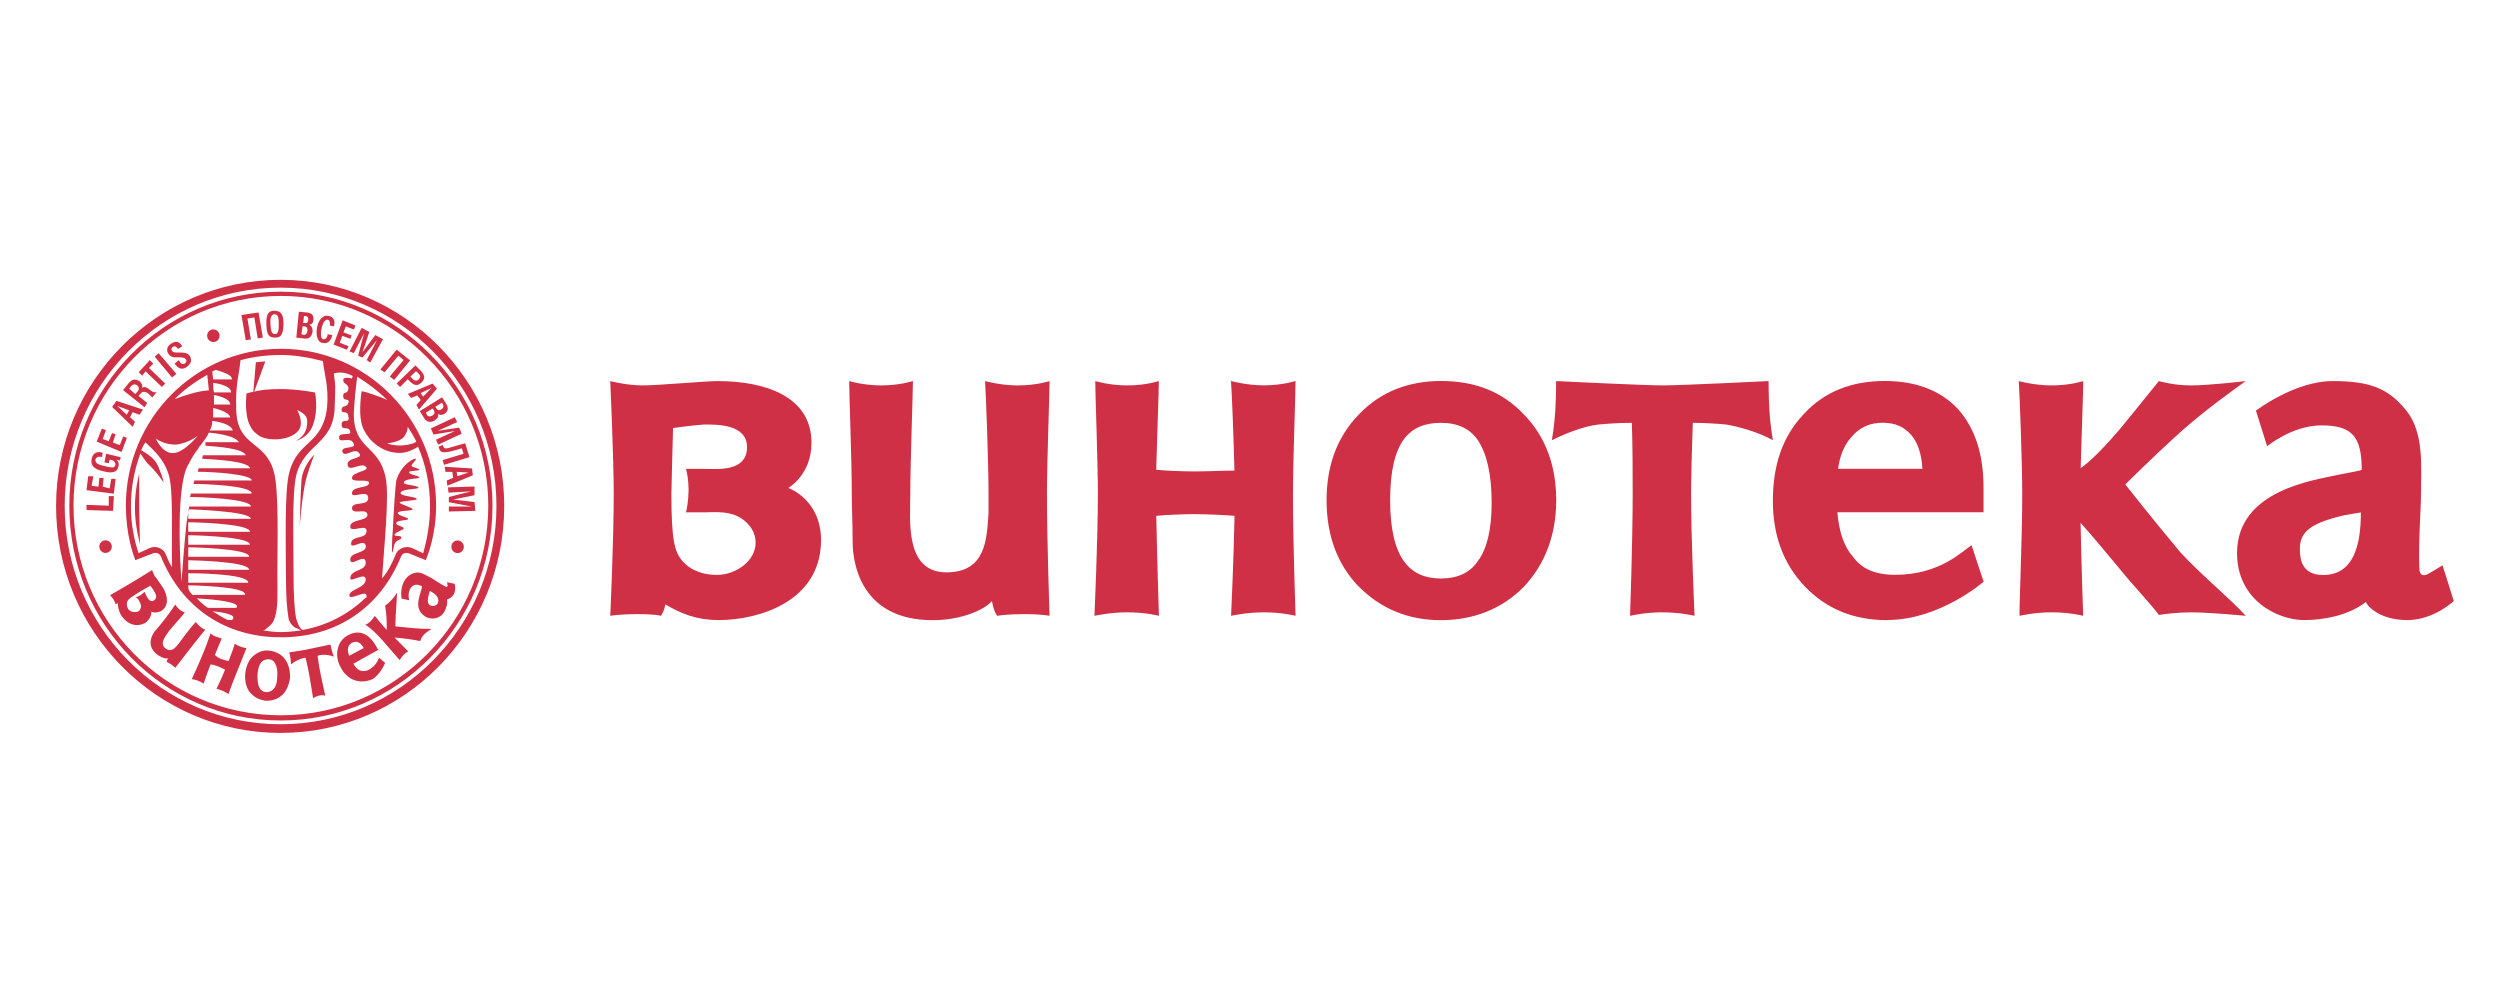 <?xml version="1.0" encoding="UTF-8"?> <svg xmlns="http://www.w3.org/2000/svg" width="225" height="90" viewBox="0 0 225 90" fill="none"> <rect width="225" height="90" fill="white"></rect> <g clip-path="url(#clip0_440_47)"> <path fill-rule="evenodd" clip-rule="evenodd" d="M9.5 48.627C9.811 48.627 10.061 48.88 10.061 49.195C10.061 49.509 9.811 49.763 9.5 49.763C9.188 49.763 8.938 49.509 8.938 49.195C8.938 48.88 9.188 48.627 9.5 48.627ZM19.203 29.648C19.515 29.648 19.765 29.901 19.765 30.216C19.765 30.53 19.515 30.784 19.203 30.784C18.892 30.784 18.642 30.53 18.642 30.216C18.642 29.901 18.892 29.648 19.203 29.648ZM41.184 48.642C41.495 48.642 41.745 48.896 41.745 49.21C41.745 49.525 41.495 49.778 41.184 49.778C40.873 49.778 40.622 49.525 40.622 49.21C40.622 48.896 40.873 48.642 41.184 48.642ZM10.175 45.98L10.251 44.653H9.788V45.513L7.785 45.436V45.904L10.175 45.98ZM10.251 44.423L10.402 43.096H10.015L9.864 43.955L9.249 43.802L9.325 43.019H8.938L8.862 43.802L8.248 43.725L8.399 42.866H7.937L7.785 44.116L10.251 44.431V44.423ZM10.789 41.462L10.865 41.148L9.553 40.833L9.401 41.616L9.788 41.692L9.864 41.378C10.478 41.378 10.547 42.053 10.099 42.076C9.886 42.076 8.786 41.83 8.71 41.685C8.377 41.332 8.771 40.979 9.173 41.14L9.249 40.749C8.748 40.58 8.354 40.764 8.248 41.293C8.111 41.968 8.574 42.229 9.173 42.383C9.689 42.521 10.463 42.69 10.638 42.068C10.729 41.777 10.691 41.577 10.486 41.37L10.797 41.447L10.789 41.462ZM10.941 40.68L11.419 39.414L11.093 39.276L10.782 40.058L10.16 39.828L10.402 39.092L10.084 38.969L9.788 39.705L9.242 39.514L9.537 38.708L9.166 38.578L8.703 39.744L10.941 40.68ZM11.943 38.417L12.148 37.964L11.707 37.542L11.943 37.097L12.557 37.327L12.868 36.859L10.478 36.077L10.091 36.621L11.943 38.417ZM11.404 37.327L10.554 36.529L11.632 36.936L11.404 37.327ZM13.012 36.637L13.248 36.276L12.474 35.632C12.474 35.632 12.474 35.609 12.55 35.532C12.967 34.987 13.323 35.379 13.703 35.77L14.09 35.302C14.014 35.302 13.938 35.302 13.855 35.302C13.528 35.241 13.187 34.627 12.777 34.911C12.891 34.681 12.716 34.458 12.542 34.289C12.064 34.044 11.874 34.182 11.616 34.443L11.078 35.11L12.997 36.645L13.012 36.637ZM12.17 35.456L11.632 34.987C11.632 34.987 11.829 34.596 12.094 34.596C12.36 34.596 12.527 34.819 12.481 35.064C12.481 35.141 12.405 35.218 12.254 35.379L12.178 35.456H12.17ZM14.56 34.834L14.871 34.52L13.407 33.116L13.794 32.724L13.483 32.41L12.481 33.499L12.792 33.814L13.104 33.423L14.568 34.826L14.56 34.834ZM15.486 33.975L15.873 33.645L14.272 31.789L13.923 32.096L15.486 33.975ZM15.713 32.724C16.07 33.192 16.373 33.315 16.791 33.039C17.231 32.709 17.322 32.356 17.018 31.95C16.578 31.505 15.66 31.934 15.478 31.558C15.273 31.351 15.721 30.899 16.017 31.405L16.404 31.167C16.093 30.699 15.835 30.661 15.402 30.929C15.015 31.167 14.94 31.551 15.175 31.865C15.463 32.318 16.009 32.103 16.419 32.18C16.723 32.241 16.927 32.448 16.639 32.717C16.487 32.794 16.328 32.794 16.176 32.563L16.1 32.41L15.713 32.724ZM22.117 30.623L22.58 30.546L22.269 28.674L22.891 28.567L23.194 30.454L23.657 30.385L23.27 28.122L21.73 28.352L22.117 30.615V30.623ZM23.968 29.219C24.021 29.84 24.014 30.385 24.742 30.385C25.387 30.4 25.455 29.963 25.516 29.295C25.516 28.743 25.546 27.945 24.666 27.968C23.999 27.984 23.961 28.551 23.976 29.219H23.968ZM24.742 28.283C25.053 28.283 25.091 28.712 25.091 29.142C25.091 29.61 25.068 30.093 24.742 30.07C24.446 30.086 24.378 29.771 24.34 29.173C24.317 28.728 24.348 28.267 24.742 28.283ZM26.669 30.385L27.36 30.462C27.823 30.538 28.05 30.308 28.134 29.84C28.134 29.564 28.081 29.349 27.823 29.219C28.035 29.219 28.164 29.104 28.209 28.828C28.247 28.321 28.058 28.206 27.671 28.129L26.897 28.053L26.669 30.392V30.385ZM27.284 29.058L27.36 28.436C27.595 28.436 27.747 28.467 27.747 28.751C27.701 29.173 27.557 29.065 27.284 29.065V29.058ZM27.132 30.07L27.231 29.364C27.557 29.364 27.694 29.449 27.671 29.763C27.618 30.116 27.428 30.224 27.132 30.078V30.07ZM29.499 30.078C29.423 30.469 29.294 30.538 29.059 30.538C28.695 30.339 28.968 29.15 29.211 28.904C29.575 28.536 29.788 29.004 29.674 29.295L30.061 29.372C30.19 28.843 30.015 28.521 29.598 28.436C28.445 28.145 28.118 30.699 28.983 30.853C29.545 30.991 29.788 30.638 29.909 30.155L29.499 30.086V30.078ZM30.015 31.014L31.222 31.474L31.373 31.16L30.577 30.845L30.812 30.224L31.533 30.492L31.654 30.193L30.91 29.917L31.123 29.372L31.859 29.664L31.995 29.295L30.842 28.828L30.023 31.014H30.015ZM31.457 31.628L31.844 31.781L32.769 29.986L32.231 32.011L32.618 32.18L33.93 30.607L33.005 32.402L33.316 32.632L34.469 30.53L33.779 30.155L32.625 31.697L33.24 29.878L32.549 29.51L31.472 31.612L31.457 31.628ZM34.234 33.261L34.613 33.507L35.857 32.011L36.32 32.402L35.084 33.883L35.47 34.197L36.912 32.433L35.698 31.466L34.234 33.261ZM35.698 34.512L36.009 34.826L36.7 34.128L36.927 34.366C37.329 34.727 37.565 34.734 37.929 34.443C38.247 34.09 38.278 33.852 37.929 33.43L37.39 32.886L35.69 34.52L35.698 34.512ZM36.935 33.891L37.443 33.407C37.534 33.499 37.838 33.706 37.815 33.898C37.754 34.151 37.572 34.297 37.36 34.243C37.231 34.243 37.018 33.975 36.935 33.891ZM36.707 35.448L36.995 35.816L37.557 35.586L37.868 36L37.481 36.445L37.709 36.859L39.325 34.987L38.938 34.52L36.7 35.456L36.707 35.448ZM37.86 35.379L38.862 34.903L38.088 35.686L37.853 35.379H37.86ZM37.785 37.005L38.171 37.627C38.634 38.409 39.651 37.65 39.408 37.235C39.545 37.373 39.788 37.381 40.023 37.235C40.334 37.005 40.379 36.721 40.174 36.376L39.788 35.755L37.785 37.005ZM39.173 36.614L39.772 36.246C39.962 36.437 39.954 36.729 39.712 36.852C39.363 37.044 39.34 36.79 39.173 36.614ZM38.323 37.143L38.938 36.767C39.112 37.028 39.203 37.181 38.938 37.389C38.566 37.573 38.467 37.465 38.323 37.143ZM38.786 38.562L39.014 39.107L40.941 38.792L39.241 39.575L39.438 40.02L41.555 39.03L41.32 38.486L39.393 38.777L41.146 37.987L40.933 37.55L38.771 38.562H38.786ZM39.841 41.416L39.962 41.838L42.253 41.14L41.866 39.889L40.326 40.334C39.954 40.426 39.879 40.227 39.863 40.043L39.476 40.196C39.537 40.465 39.613 40.634 39.803 40.687C40.159 40.795 41.191 40.457 41.563 40.35L41.715 40.841L39.841 41.408V41.416ZM40.015 41.999L40.091 42.467H40.706L40.781 43.012L40.205 43.249L40.258 43.718L42.557 42.782L42.481 42.16L40.015 42.007V41.999ZM41.093 42.467L42.17 42.528L41.168 42.858L41.093 42.467ZM40.319 43.871L40.364 44.339L42.398 44.224L40.395 44.73V45.198L42.473 45.589H40.395V46.034L42.784 45.98L42.709 45.183L40.781 44.96L42.709 44.569V43.786L40.319 43.863V43.871ZM13.794 49.793L12.178 50.415C12.026 50.023 11.328 48.151 11.328 45.505C11.328 37.711 17.572 31.39 25.288 31.39C32.997 31.39 39.249 37.703 39.249 45.505C39.249 48.159 38.475 50.023 38.323 50.415L36.783 49.793C36.783 49.793 36.631 49.717 36.396 49.793C36.168 49.87 36.085 50.108 36.085 50.108C34.234 54.626 30.379 57.357 25.288 57.357C20.197 57.357 16.343 54.626 14.492 50.108C14.492 50.108 14.416 49.878 14.181 49.793C13.946 49.717 13.794 49.793 13.794 49.793ZM37.625 40.204C38.323 41.838 38.703 43.633 38.703 45.582C38.703 47.216 38.392 48.704 38.088 49.793L37.087 49.325C36.548 49.095 35.85 49.325 35.622 49.87C35.311 50.652 34.932 51.427 34.385 52.056C34.537 49.486 35.076 44.569 34.697 42.935C34.082 39.974 31.768 40.519 31.844 37.09C31.92 35.839 31.995 35.141 32.071 34.52L32.147 33.898C33.149 34.52 34.074 35.225 34.848 36C34.621 35.923 34.385 35.762 34.074 35.686C33.225 35.371 32.762 35.218 32.534 35.218C32.382 36.468 32.299 37.872 32.769 38.724C33.308 39.813 34.469 40.672 35.698 40.749C36.388 40.825 37.011 40.595 37.625 40.204ZM6.237 45.505C6.237 34.903 14.72 26.25 25.281 26.25C35.766 26.25 44.325 34.903 44.325 45.505C44.325 56.183 35.766 64.844 25.281 64.844C14.72 64.844 6.237 56.191 6.237 45.505ZM25.281 64.376C35.539 64.376 43.945 55.953 43.945 45.505C43.945 35.133 35.539 26.634 25.281 26.634C14.947 26.634 6.616 35.133 6.616 45.505C6.616 55.953 14.947 64.376 25.281 64.376ZM36.692 38.417C36.692 38.654 36.616 38.961 36.381 39.276C35.994 39.821 34.841 39.897 34.841 39.897C34.841 39.897 35.531 40.212 36.54 40.051C37.003 39.974 37.314 39.897 37.466 39.736C37.238 39.268 37.003 38.877 36.692 38.409V38.417ZM32.989 53.775V53.621C32.989 53 31.373 54.166 31.449 53.544C31.525 53 32.913 52.923 32.913 52.141C32.913 51.443 31.525 52.455 31.525 52.064C31.525 51.205 32.989 51.443 32.913 50.583C32.838 49.724 31.525 51.128 31.525 50.353C31.525 49.655 33.065 49.809 32.913 49.103C32.762 48.397 31.525 49.571 31.601 48.873C31.677 48.167 32.989 48.558 32.989 47.783C32.989 47.078 31.525 48.021 31.525 47.392C31.525 46.694 33.141 46.924 33.065 46.303C32.989 45.681 31.753 46.379 31.677 45.758C31.677 45.06 33.141 45.605 33.141 44.822C33.141 43.963 31.601 44.976 31.677 44.354C31.753 43.733 33.141 43.963 33.217 43.495C33.293 43.027 31.677 43.495 31.677 43.027C31.677 42.482 33.141 42.406 32.989 42.091C32.678 41.47 31.373 42.559 31.29 41.861C31.138 41.163 32.678 41.316 32.367 40.848C31.98 40.15 31.055 41.24 30.827 40.695C30.599 40.074 32.14 40.457 31.829 39.913C31.517 39.214 30.516 39.989 30.516 39.368C30.516 38.823 31.669 39.291 31.517 38.823C31.366 38.279 30.744 38.823 30.744 38.202C30.744 37.58 31.517 38.202 31.358 37.504C31.282 36.806 30.744 37.35 30.744 36.882C30.744 36.414 31.206 36.729 31.358 36.261C31.51 35.716 30.82 36.261 30.895 35.555C30.895 35.241 31.358 35.478 31.358 34.934C31.358 34.543 30.82 34.543 30.895 34.151C30.971 33.914 31.51 33.998 31.669 34.075L31.745 33.844C31.206 33.53 30.592 33.453 30.046 33.607C30.197 34.934 30.197 34.228 30.121 36.645C30.046 39.997 27.345 39.92 26.654 42.805C26.267 44.439 26.419 49.118 26.419 51.619C26.419 53.568 26.495 54.818 26.654 55.677C26.73 55.831 26.806 56.222 27.041 56.536C27.117 56.613 27.193 56.69 27.269 56.69C29.431 56.298 31.358 55.286 32.898 53.805H32.974L32.989 53.775ZM18.726 54.711H21.267C21.806 54.166 19.029 53.928 17.716 53.851C18.027 54.166 18.331 54.473 18.718 54.711H18.726ZM16.336 52.371C16.412 51.358 16.563 49.095 16.798 46.993C16.874 46.525 16.95 46.057 17.026 45.589H22.58C22.58 44.891 18.027 44.73 17.102 44.73L17.178 44.416H22.656C22.656 43.718 18.642 43.556 17.413 43.556L17.489 43.242H22.656C22.656 42.697 19.264 42.459 17.8 42.459L17.876 42.145H22.504C22.352 41.523 19.575 41.362 18.187 41.286L18.263 40.971H22.117C21.889 40.35 19.492 40.189 18.49 40.112C18.49 40.035 18.49 39.959 18.49 39.797H21.495C21.108 39.099 18.794 38.938 18.794 38.938C18.642 39.33 18.407 39.56 18.255 39.797C18.179 39.874 18.103 40.028 18.02 40.112C17.944 40.189 17.868 40.265 17.868 40.342C17.557 40.733 17.254 41.201 16.943 41.823C15.865 43.618 16.169 50.085 16.328 52.271V52.348L16.336 52.371ZM15.486 51.044C15.41 48.313 15.638 44.101 15.175 42.697C14.712 41.217 13.786 40.511 13.096 39.813C12.944 39.966 12.785 40.358 12.709 40.511C13.172 40.825 13.862 41.132 14.249 41.992C14.788 43.319 14.712 43.395 14.712 43.395C14.712 43.395 14.097 42.459 13.248 41.677C13.012 41.362 12.785 41.056 12.633 40.818C12.094 42.298 11.783 43.856 11.783 45.574C11.783 47.208 12.094 48.696 12.474 49.785L13.475 49.318C14.014 49.087 14.712 49.318 14.94 49.939C15.175 50.484 15.175 50.56 15.478 51.028L15.486 51.044ZM15.713 35.916C16.024 35.839 16.328 35.686 16.639 35.601C18.027 35.133 18.801 35.133 18.801 35.133L18.65 33.729C17.572 34.351 16.571 35.057 15.721 35.916H15.713ZM27.125 56.736C26.889 56.659 26.738 56.506 26.586 56.506C26.199 56.268 25.971 55.807 25.971 55.646C25.82 54.787 25.736 53.698 25.736 51.749C25.736 49.179 25.584 44.109 26.047 42.475C26.821 39.59 29.052 40.058 29.439 36.629C29.59 34.834 29.211 33.745 29.052 32.494C27.815 32.18 26.586 31.95 25.273 31.95C24.037 31.95 22.807 32.103 21.647 32.418C21.495 33.898 21.184 34.52 21.26 36.859C21.335 40.288 23.885 39.59 24.651 42.475C25.114 44.109 24.962 49.179 24.962 51.749C24.962 53.621 25.038 54.634 24.735 55.57C24.583 56.114 24.348 56.268 23.961 56.582C23.885 56.659 23.809 56.736 23.65 56.736C24.188 56.812 24.727 56.889 25.266 56.889C25.88 56.889 26.502 56.812 27.117 56.736H27.125ZM20.493 55.8H20.88C21.419 55.332 20.106 55.102 19.105 55.017C19.568 55.248 19.955 55.562 20.493 55.8ZM16.943 52.678C16.943 52.831 16.943 52.992 17.018 53.145C17.094 53.299 17.246 53.46 17.329 53.537H22.034C22.345 52.754 16.943 52.678 16.943 52.678ZM16.943 51.588V52.447H22.337C22.413 51.588 16.943 51.588 16.943 51.588ZM16.943 50.422V51.281H22.421C22.421 50.499 16.943 50.422 16.943 50.422ZM16.943 49.256V50.115H22.421C22.496 49.333 16.943 49.256 16.943 49.256ZM16.943 48.167V49.026H22.496C22.496 48.244 16.943 48.167 16.943 48.167ZM16.943 47.001V47.86H22.496C22.496 47.078 16.943 47.001 16.943 47.001ZM16.943 45.835V46.694H22.572C22.572 45.996 16.943 45.835 16.943 45.835ZM19.105 37.88C19.105 38.194 19.029 38.501 18.877 38.739H20.956C20.729 38.041 19.105 37.88 19.105 37.88ZM19.181 36.714C19.181 37.028 19.181 37.335 19.181 37.573H20.721C20.645 37.028 19.181 36.714 19.181 36.714ZM19.257 35.547C19.257 35.862 19.257 36.092 19.257 36.407H20.721C20.721 35.785 19.257 35.547 19.257 35.547ZM19.181 34.458C19.181 34.696 19.181 35.003 19.257 35.317H20.797C20.797 34.619 19.181 34.458 19.181 34.458ZM19.105 33.446L19.181 34.144H20.88C20.88 33.676 19.879 33.446 19.416 33.285L19.105 33.438V33.446ZM14.014 39.452C14.014 39.452 14.553 40.779 15.554 40.779C16.556 40.779 17.792 39.222 17.792 39.222C17.792 39.222 17.018 39.843 15.941 40.005C14.788 40.081 14.014 39.46 14.014 39.46V39.452ZM28.278 40.933C28.278 40.933 27.815 42.183 27.587 42.958C27.2 44.362 26.973 47.4 26.973 47.4C26.973 47.4 27.049 44.278 27.125 43.342C27.2 41.938 28.278 40.925 28.278 40.925V40.933ZM25.114 35.011C26.813 35.011 28.354 35.325 28.354 35.325C28.354 35.325 28.665 36.882 28.202 38.133C27.974 38.992 27.276 39.46 26.662 39.69C27.125 39.376 27.436 39.069 27.587 38.524C27.815 37.435 27.436 37.274 26.738 36.89C26.738 36.89 27.2 37.672 27.049 38.371C26.738 39.46 24.886 39.698 23.961 39.46C23.574 39.383 23.27 39.23 23.035 38.992C22.807 38.839 22.648 38.601 22.496 38.294C21.958 37.281 22.185 35.41 22.185 35.41C22.185 35.41 22.421 35.333 22.8 35.256L23.027 32.602L23.877 32.525L22.876 35.256C23.338 35.103 24.188 35.018 25.114 35.018V35.011ZM40.076 52.785C40.379 52.938 40.273 52.532 40.227 52.394L40.918 52.547C40.918 52.547 41.07 53.015 40.842 53.483C40.607 53.874 40.227 53.951 40.227 53.951C40.303 54.342 40.152 54.733 40 55.04C39.765 55.508 39.074 55.9 38.3 55.508C37.102 54.757 37.876 53.475 37.989 52.777C37.071 52.248 36.601 53.215 36.836 54.028L36.146 53.874C35.971 52.908 36.373 51.688 37.458 51.535C37.921 51.458 38.46 51.849 38.923 52.079C39.158 52.233 39.613 52.547 40.076 52.777V52.785ZM38.763 54.503C38.991 54.58 39.112 54.572 39.378 54.35C39.605 53.882 39.302 53.491 38.687 53.184C38.589 53.575 38.293 54.273 38.763 54.511V54.503ZM28.581 59.022C28.733 60.264 29.014 61.415 29.272 62.612C28.93 62.497 28.467 62.643 28.179 62.834C27.974 61.607 27.815 60.403 27.496 59.183C26.958 59.29 26.571 59.49 26.184 59.804C26.184 59.39 26.131 59.114 26.032 58.715C26.032 58.715 27.572 58.485 27.883 58.4C28.27 58.324 29.735 58.009 29.735 58.009C29.833 58.4 29.879 58.669 30.046 59.099C29.621 58.93 29.021 58.868 28.581 59.022ZM22.178 58.324C21.609 59.835 21.047 61.062 20.562 62.459C20.213 62.221 19.886 62.09 19.484 61.991C19.484 61.991 19.947 61.055 20.258 60.272C19.924 60.103 19.317 59.804 18.946 59.804C18.634 60.587 18.331 61.523 18.331 61.523C18.073 61.346 17.565 61.131 17.254 61.131C17.876 59.797 18.49 58.4 18.953 56.996C19.241 57.288 19.59 57.342 19.955 57.465C19.879 57.618 19.568 58.4 19.34 58.945C19.666 59.275 20.084 59.398 20.577 59.49C20.812 58.868 21.116 58.086 21.116 57.932C21.366 58.101 21.889 58.324 22.193 58.324H22.178ZM10.607 54.273C10.531 54.35 10.456 54.35 10.372 54.35C10.372 54.105 10.069 53.736 9.909 53.568C11.199 52.831 12.436 52.102 13.688 51.304C13.688 51.304 13.764 51.542 13.923 51.849C14.075 52.002 14.537 52.708 14.697 52.938C15.084 53.636 15.235 54.496 14.545 54.964C14.006 55.278 13.619 55.04 13.619 55.04C13.619 55.04 13.695 55.585 13.081 56.053C12.079 56.598 11.229 55.961 10.842 55.27C10.691 54.956 10.607 54.649 10.607 54.258V54.273ZM12.459 53.959L12.231 53.729C12.307 53.729 12.542 53.652 12.618 53.575C12.77 53.498 12.929 53.337 13.005 53.261L13.157 53.575C13.232 53.729 13.468 54.273 13.847 54.043C14.378 53.721 13.733 53.015 13.536 52.716C13.536 52.716 12.534 53.261 12.459 53.337C11.685 53.805 11.533 53.959 11.457 54.12C11.298 54.611 11.586 55.232 12.383 55.056C12.618 54.979 12.694 54.664 12.694 54.588C12.694 54.358 12.542 54.12 12.459 53.966V53.959ZM16.624 55.125C16.472 55.363 15.622 56.291 15.235 56.759C15 57.15 14.31 57.848 14.848 58.316C15.387 58.784 15.774 58.316 16.085 57.925C16.085 57.925 17.049 56.567 17.625 55.976C17.792 56.237 18.179 56.582 18.475 56.674C18.323 56.828 17.549 57.84 17.163 58.308C16.624 59.006 15.774 60.103 15.774 60.103C15.562 59.889 15.273 59.697 15 59.559C15 59.559 15 59.405 15.152 59.244C14.917 59.321 14.462 59.167 14.075 58.853C13.149 58.071 13.688 57.135 13.923 56.828C14.591 56.068 15.251 55.202 15.774 54.411C15.994 54.749 16.237 54.987 16.624 55.109V55.125ZM22.481 62.297C21.814 61.454 21.973 59.843 22.716 59.099C23.179 58.707 23.642 58.477 24.257 58.554C25.569 58.746 26.108 59.705 26.108 60.97C25.933 62.297 25.197 63.072 23.945 63.072C23.331 62.995 22.868 62.758 22.481 62.29V62.297ZM24.947 60.894C25.023 60.341 24.879 59.336 24.173 59.336C23.634 59.336 23.247 59.651 23.172 60.74C23.164 61.83 23.399 62.221 23.945 62.297C24.666 62.282 24.947 61.699 24.947 60.894ZM33.505 61.131C32.352 61.63 31.206 61.17 30.653 60.042C30.091 59.053 30.281 57.695 31.343 57.158C32.451 56.575 33.3 57.188 33.809 58.093L34.044 58.485L31.806 59.735C32.087 60.303 32.602 60.579 33.194 60.28C33.885 59.889 34.044 59.344 34.12 59.191L34.659 59.658C34.659 59.658 34.272 60.671 33.505 61.139V61.131ZM32.731 58.324C32.511 57.886 32.17 57.618 31.654 57.856C31.169 58.186 31.297 58.654 31.426 59.022L32.739 58.324H32.731ZM33.733 55.439C33.885 55.593 34.347 56.222 34.81 56.69C34.81 55.953 34.795 55.24 34.659 54.503C35.114 54.204 35.478 53.752 35.736 53.337C35.698 54.327 35.584 55.409 35.584 56.375C36.7 56.49 37.693 56.605 38.824 56.605C38.596 56.797 38.005 57.05 37.822 57.695C37.261 57.58 36.237 57.426 35.508 57.38C36.123 58.002 36.745 58.63 36.745 58.63C36.358 58.822 36.199 59.06 35.971 59.413C35.053 58.408 34.014 56.974 32.883 56.214C33.232 56.122 33.536 55.723 33.733 55.432V55.439ZM25.25 65.964C14.143 65.964 5.046 56.843 5.046 45.536C5.046 34.305 14.143 25.184 25.25 25.184C36.358 25.184 45.379 34.305 45.379 45.536C45.379 56.843 36.358 65.964 25.25 65.964ZM25.25 25.889C35.971 25.889 44.681 34.704 44.681 45.536C44.681 56.375 35.971 65.182 25.25 65.182C14.53 65.182 5.82 56.375 5.82 45.536C5.82 34.696 14.53 25.889 25.25 25.889ZM37.435 41.324C37.36 41.554 37.048 41.715 37.048 41.945C37.048 42.022 37.739 42.176 37.739 42.26C37.739 42.413 36.813 42.337 36.813 42.498C36.813 42.736 37.739 42.812 37.739 42.966C37.739 43.119 36.35 43.042 36.35 43.434C36.275 43.664 37.663 43.664 37.663 43.902C37.587 44.055 36.123 43.978 36.047 44.37C36.047 44.684 37.511 44.684 37.511 44.914C37.511 45.068 36.047 45.068 35.971 45.229C35.971 45.382 37.208 45.697 37.124 45.85C37.124 46.004 35.812 45.927 35.812 46.165C35.736 46.395 36.737 46.556 36.737 46.709C36.737 46.863 35.66 46.786 35.66 47.1C35.66 47.338 36.586 47.415 36.275 47.645C36.275 47.645 35.66 47.883 35.501 48.113C35.501 48.351 36.191 48.113 36.115 48.428C36.115 48.581 35.653 48.581 35.501 48.972C35.425 49.203 35.349 49.908 35.273 49.67C35.273 49.44 35.273 48.504 35.349 47.799C35.425 46.004 35.577 43.825 35.66 43.28C36.047 41.8 37.435 41.094 37.435 41.332V41.324ZM12.527 42.651C12.527 42.651 12.14 43.978 12.14 45.689C12.14 47.407 12.603 48.965 12.603 48.965C12.603 48.965 12.527 46.548 12.527 45.221V42.651ZM217.744 51.12C217.744 51.903 218.207 51.826 218.518 51.665C218.905 51.427 219.831 50.883 219.831 50.883L220.84 54.089C220.84 54.089 219.057 55.807 216.659 55.807C214.027 55.807 212.942 54.396 212.942 54.166C211.47 55.34 209.224 55.807 207.373 55.807C204.975 55.807 201.333 54.005 201.333 49.785C201.333 44.07 208.374 43.211 210.385 42.743C211.546 42.505 212.555 42.352 212.555 42.275C212.555 39.222 211.629 38.286 208.92 38.286C206.288 38.286 204.042 40.166 204.042 40.166L203.033 36.959C203.033 36.959 206.515 34.297 209.922 34.297C213.253 34.297 214.952 34.926 216.576 36.959C218.199 38.992 217.888 42.122 217.888 44.469C217.888 45.881 217.653 48.535 217.737 51.12H217.744ZM211.09 46.349C207.995 47.054 206.986 47.837 206.986 49.402C206.986 50.422 207.221 51.749 209.072 51.749C211.705 51.749 212.479 49.325 212.479 46.119C212.479 46.119 211.629 46.272 211.083 46.356L211.09 46.349ZM152.351 38.056C152.275 40.012 152.199 43.065 152.199 44.469C152.199 48.696 152.51 55.424 152.51 55.424C152.51 55.424 151.273 55.109 149.566 55.109C148.018 55.109 146.706 55.424 146.706 55.424C146.706 55.424 146.941 48.696 146.941 44.469C146.941 43.058 146.941 40.012 146.865 38.056C145.704 38.056 144.619 38.133 143.845 38.209C141.911 38.447 139.665 39.621 139.665 39.621C139.665 39.621 139.9 38.294 139.976 36.959C140.052 35.709 140.052 34.297 140.052 34.297C140.052 34.297 148.026 34.688 149.65 34.688C151.273 34.688 159.171 34.297 159.171 34.297C159.171 34.297 159.171 35.709 159.247 36.959C159.323 38.286 159.558 39.621 159.558 39.621C159.558 39.621 158.011 38.685 155.378 38.209C154.604 38.133 153.443 38.056 152.358 38.056H152.351ZM116.6 34.297C116.6 35.471 116.365 41.577 116.365 44.469C116.365 48.696 116.6 55.424 116.6 55.424C116.6 55.424 115.439 55.109 113.739 55.109C112.192 55.109 110.796 55.424 110.796 55.424C110.796 55.424 111.031 50.491 111.107 46.425C110.181 46.349 108.474 46.272 107.473 46.272C106.388 46.272 104.84 46.349 104.066 46.425C104.142 50.491 104.301 55.424 104.301 55.424C104.301 55.424 103.14 55.109 101.441 55.109C99.893 55.109 98.497 55.424 98.497 55.424C98.497 55.424 98.808 48.696 98.808 44.469C98.808 41.577 98.573 35.471 98.573 34.297C98.573 34.297 99.885 34.688 101.433 34.688C103.133 34.688 104.293 34.297 104.293 34.297C104.293 35.233 104.142 39.23 104.058 42.275C104.756 42.352 106.304 42.429 107.465 42.429C108.626 42.429 110.249 42.352 111.099 42.352C111.023 39.222 110.864 35.233 110.788 34.289C110.788 34.289 112.184 34.681 113.732 34.681C115.431 34.681 116.592 34.289 116.592 34.289L116.6 34.297ZM82.162 34.297C82.162 35.471 81.927 41.577 81.927 44.469C81.927 46.74 81.388 51.512 85.174 51.512C88.732 51.512 88.808 48.535 88.967 46.188C88.967 45.559 88.967 45.014 88.967 44.469C88.967 41.577 88.732 35.471 88.656 34.297C88.656 34.297 90.052 34.688 91.6 34.688C93.3 34.688 94.46 34.297 94.46 34.297C94.46 35.471 94.225 41.577 94.225 44.469C94.225 48.696 94.46 55.424 94.46 55.424C94.46 55.424 93.838 55.27 92.139 55.27C90.591 55.27 89.741 55.424 89.741 55.424C89.741 55.424 89.43 55.033 89.278 54.097C88.505 54.956 86.418 55.815 83.937 55.815C77.511 55.815 76.737 50.729 76.737 48.773C76.737 47.285 76.661 45.72 76.661 44.469C76.661 41.577 76.426 35.471 76.426 34.297C76.426 34.297 77.738 34.688 79.286 34.688C80.986 34.688 82.147 34.297 82.147 34.297H82.162ZM88.975 44.784C88.975 44.63 88.975 44.469 88.975 44.469V44.784ZM63.361 46.111H61.737C61.813 45.873 61.972 44.937 61.972 44.078C61.972 43.219 61.821 42.436 61.737 42.199C62.276 42.199 62.898 42.199 63.361 42.199C64.522 42.199 67.23 42.513 67.23 40.242C67.23 38.133 64.446 38.209 63.361 38.209C62.2 38.286 60.576 38.524 60.576 38.524C60.576 38.524 60.425 43.764 60.425 44.469C60.425 48.696 60.736 49.632 61.35 50.415C62.2 51.435 63.437 51.742 64.522 51.742C66.221 51.742 68.004 50.491 68.004 48.85C68.004 47.599 67.079 46.817 66.456 46.502C65.447 45.958 64.059 46.111 63.361 46.111ZM59.878 54.404C59.802 54.948 59.567 55.263 59.491 55.424C59.256 55.347 58.566 55.27 57.321 55.27C55.774 55.27 54.924 55.424 54.924 55.424C54.924 55.424 55.235 48.696 55.235 44.469C55.235 41.263 54.924 34.297 54.924 34.297C54.924 34.297 56.396 34.688 57.868 34.688C59.18 34.688 63.52 34.297 64.597 34.297C68.93 34.297 73.034 35.709 73.034 39.851C73.034 42.743 70.948 43.917 70.948 43.917C70.948 43.917 73.892 44.937 73.892 48.612C73.892 54.166 68.239 55.807 64.681 55.807C62.746 55.807 61.35 55.263 59.886 54.396L59.878 54.404ZM122.252 52.762C120.318 50.729 119.392 48.144 119.392 45.014C119.392 41.961 120.318 39.299 122.336 37.266C124.27 35.233 126.827 34.289 129.688 34.289C132.707 34.289 135.181 35.225 137.116 37.266C139.126 39.299 140.059 41.961 140.059 45.014C140.059 48.144 139.05 50.806 137.116 52.839C135.181 54.795 132.624 55.815 129.688 55.815C126.744 55.815 124.27 54.795 122.26 52.762H122.252ZM133.011 50.491C133.785 49.471 134.248 47.753 134.248 45.252C134.248 42.59 133.785 40.795 133.011 39.621C132.313 38.601 131.228 38.056 129.68 38.056C126.82 38.056 125.113 39.774 125.113 45.022C125.113 50.261 126.896 52.064 129.68 52.064C131.228 52.064 132.313 51.519 133.011 50.499V50.491ZM173.018 42.199C172.942 40.787 172.555 39.774 172.009 39.145C171.387 38.44 170.613 38.048 169.452 38.048C168.291 38.048 167.366 38.44 166.592 39.376C165.969 40.081 165.583 41.017 165.431 42.191H173.018V42.199ZM169.847 55.815C166.827 55.815 164.353 54.795 162.419 52.762C160.484 50.729 159.558 48.144 159.558 45.091C159.558 41.884 160.408 39.299 162.343 37.266C164.202 35.233 166.675 34.289 169.619 34.289C172.328 34.289 174.573 35.072 176.197 36.79C177.821 38.593 178.519 41.017 178.519 43.909V46.103H165.363C165.514 47.906 165.985 49.233 166.759 50.092C167.532 51.189 168.769 51.734 170.552 51.734C174.657 51.734 176.667 49.54 177.441 49.072L178.526 52.355C178.526 52.355 174.581 55.8 169.862 55.8L169.847 55.815ZM187.494 34.297C187.494 35.233 187.343 39.069 187.259 42.122C187.646 41.884 188.731 41.025 190.742 38.677C192.676 36.33 193.837 34.842 194.3 34.297C194.3 34.297 195.613 34.688 197.16 34.688C198.86 34.688 202.115 34.297 202.115 34.297C201.03 35.08 198.708 36.721 196.386 38.754C193.526 41.339 191.28 43.602 191.28 43.602C191.28 43.602 193.678 46.656 196.235 49.709C198.018 51.665 200.954 54.089 202.115 55.424C202.115 55.424 198.867 55.109 197.16 55.109C196.075 55.109 194.763 55.263 194.3 55.347C193.761 54.565 191.827 52.532 190.582 50.967C189.421 49.555 188.025 47.914 187.251 47.054C187.327 50.967 187.487 55.424 187.487 55.424C187.487 55.424 186.326 55.109 184.626 55.109C183.079 55.109 181.766 55.424 181.766 55.424C181.69 55.424 182.001 48.696 182.001 44.469C182.001 41.577 181.766 35.471 181.69 34.297C181.69 34.297 183.086 34.688 184.634 34.688C186.333 34.688 187.494 34.297 187.494 34.297Z" fill="#D03045"></path> </g> <defs> <clipPath id="clip0_440_47"> <rect width="216" height="41" fill="white" transform="translate(5 25)"></rect> </clipPath> </defs> </svg> 